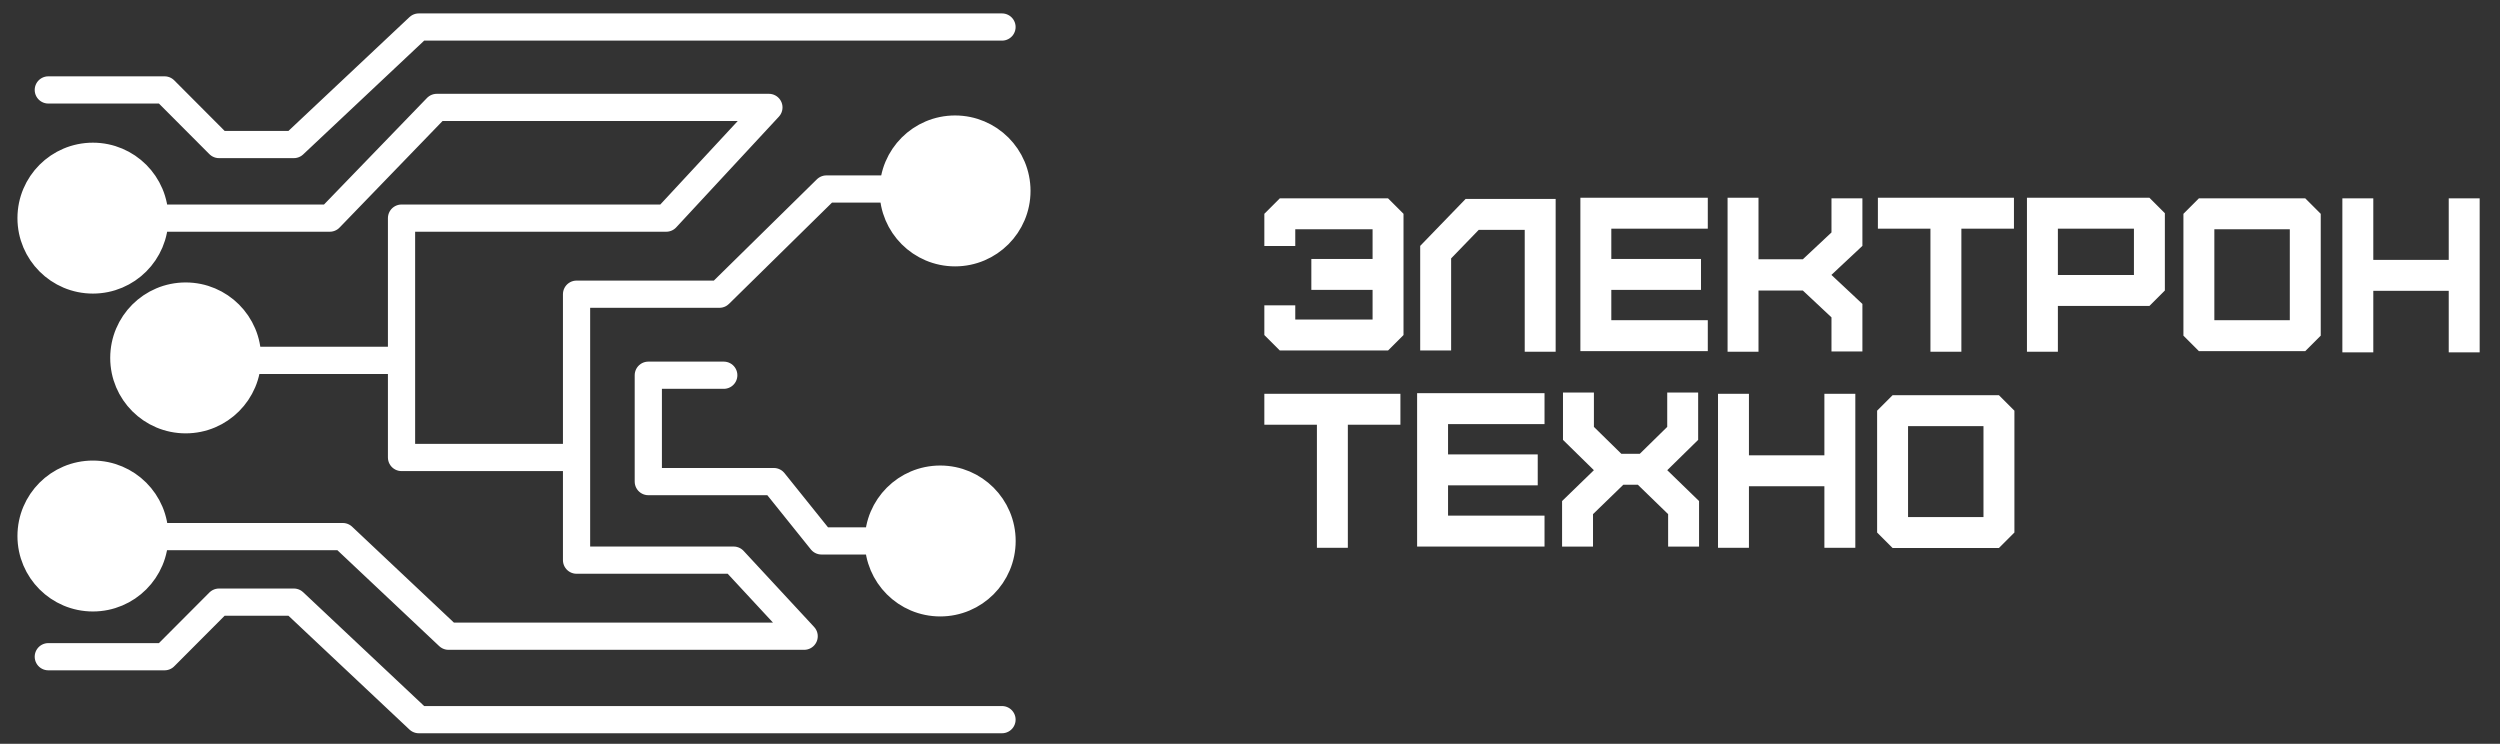<svg width="121" height="36" viewBox="0 0 121 36" fill="none" xmlns="http://www.w3.org/2000/svg">
<rect x="0" y="0" width="121" height="36" fill="#333333" stroke="none"/>
<path d="M7.49 10.557C7.49 12.211 6.15 13.551 4.496 13.551C2.843 13.551 1.503 12.211 1.503 10.557C1.503 8.904 2.843 7.564 4.496 7.564C6.15 7.564 7.49 8.904 7.49 10.557Z" fill="white"/>
<path d="M49.219 9.24C49.219 10.893 47.878 12.234 46.225 12.234C44.572 12.234 43.232 10.893 43.232 9.24C43.232 7.587 44.572 6.247 46.225 6.247C47.878 6.247 49.219 7.587 49.219 9.24Z" fill="white"/>
<path d="M11.98 17.323C11.98 18.976 10.64 20.316 8.987 20.316C7.333 20.316 5.993 18.976 5.993 17.323C5.993 15.669 7.333 14.329 8.987 14.329C10.64 14.329 11.98 15.669 11.98 17.323Z" fill="white"/>
<path d="M48.5 26.183C48.5 27.836 47.16 29.177 45.507 29.177C43.853 29.177 42.513 27.836 42.513 26.183C42.513 24.53 43.853 23.19 45.507 23.19C47.16 23.19 48.5 24.53 48.5 26.183Z" fill="white"/>
<path d="M7.49 25.944C7.49 27.597 6.15 28.937 4.496 28.937C2.843 28.937 1.503 27.597 1.503 25.944C1.503 24.291 2.843 22.95 4.496 22.95C6.15 22.95 7.49 24.291 7.49 25.944Z" fill="white"/>
<path d="M2.338 4.353L7.966 4.353L10.6 6.995L14.222 6.995L20.269 1.308L48.497 1.308M2.338 31.785L7.966 31.785L10.6 29.143H14.222L20.269 34.831H48.497M7.071 10.557H15.961L21.14 5.199H37.215L32.246 10.557H19.434V17.442M19.434 17.442H11.621M19.434 17.442V22.142H27.905M44.848 9.148L39.999 9.148L34.82 14.239L27.905 14.239L27.905 27.111H35.508L38.921 30.793H21.709L16.59 25.971H7.083M35.03 18.161H31.378V23.309H37.454L39.759 26.18H43.142M7.49 10.557C7.49 12.211 6.15 13.551 4.496 13.551C2.843 13.551 1.503 12.211 1.503 10.557C1.503 8.904 2.843 7.564 4.496 7.564C6.15 7.564 7.49 8.904 7.49 10.557ZM49.219 9.24C49.219 10.893 47.878 12.234 46.225 12.234C44.572 12.234 43.232 10.893 43.232 9.24C43.232 7.587 44.572 6.247 46.225 6.247C47.878 6.247 49.219 7.587 49.219 9.24ZM11.98 17.323C11.98 18.976 10.64 20.316 8.987 20.316C7.333 20.316 5.993 18.976 5.993 17.323C5.993 15.669 7.333 14.329 8.987 14.329C10.64 14.329 11.98 15.669 11.98 17.323ZM48.5 26.183C48.5 27.836 47.16 29.177 45.507 29.177C43.853 29.177 42.513 27.836 42.513 26.183C42.513 24.53 43.853 23.19 45.507 23.19C47.16 23.19 48.5 24.53 48.5 26.183ZM7.49 25.944C7.49 27.597 6.15 28.937 4.496 28.937C2.843 28.937 1.503 27.597 1.503 25.944C1.503 24.291 2.843 22.95 4.496 22.95C6.15 22.95 7.49 24.291 7.49 25.944Z" stroke="white" stroke-width="1.317" stroke-linecap="round" stroke-linejoin="round"/>
<path fill-rule="evenodd" clip-rule="evenodd" d="M66.433 15.467L66.433 11.097L62.691 11.097L62.691 11.905H61.194L61.194 10.348L61.943 9.6L67.181 9.6L67.93 10.348L67.93 16.216L67.181 16.964H61.943L61.194 16.216L61.194 14.779L62.691 14.779L62.691 15.467L66.433 15.467Z" fill="white"/>
<path fill-rule="evenodd" clip-rule="evenodd" d="M67.002 14.03H63.469V12.534H67.002V14.03Z" fill="white"/>
<path d="M69.486 16.963V12.204L71.252 10.378H74.545V17.023" stroke="white" stroke-width="1.497"/>
<path d="M98.853 9.57V17.024M98.853 10.319L104.031 10.319L104.031 14.06L99.122 14.06" stroke="white" stroke-width="1.497" stroke-linejoin="bevel"/>
<path d="M94.182 9.57V17.024M90.89 10.319H97.475" stroke="white" stroke-width="1.497"/>
<path d="M114.119 9.6V17.054M119.267 9.6V17.054M113.505 13.327H119.492" stroke="white" stroke-width="1.497"/>
<path d="M84.363 9.57V17.024M84.663 13.314H87.536L89.392 11.576L89.392 9.6M84.663 13.297H87.536L89.392 15.035L89.392 17.011" stroke="white" stroke-width="1.497"/>
<path d="M82.657 10.319H77.239V16.246H82.657M77.599 13.282H82.328" stroke="white" stroke-width="1.497"/>
<path d="M106.426 16.246L106.426 10.349L111.575 10.349L111.575 16.246H106.426Z" stroke="white" stroke-width="1.497" stroke-linejoin="bevel"/>
<path d="M64.487 19.06V26.513M61.194 19.808H67.78" stroke="white" stroke-width="1.497"/>
<path d="M83.9 19.06V26.513M89.049 19.06V26.513M83.286 22.786H89.273" stroke="white" stroke-width="1.497"/>
<path d="M74.755 19.778H69.337V25.705H74.755M69.696 22.742H74.426" stroke="white" stroke-width="1.497"/>
<path d="M91.601 25.774L91.601 19.877L96.749 19.877L96.749 25.774H91.601Z" stroke="white" stroke-width="1.497" stroke-linejoin="bevel"/>
<path d="M76.397 19L76.397 20.976L78.167 22.712H79.574L81.486 24.568V26.454M81.442 19L81.442 20.976L79.672 22.712H78.266L76.353 24.568L76.353 26.454" stroke="white" stroke-width="1.497"/>
</svg>

